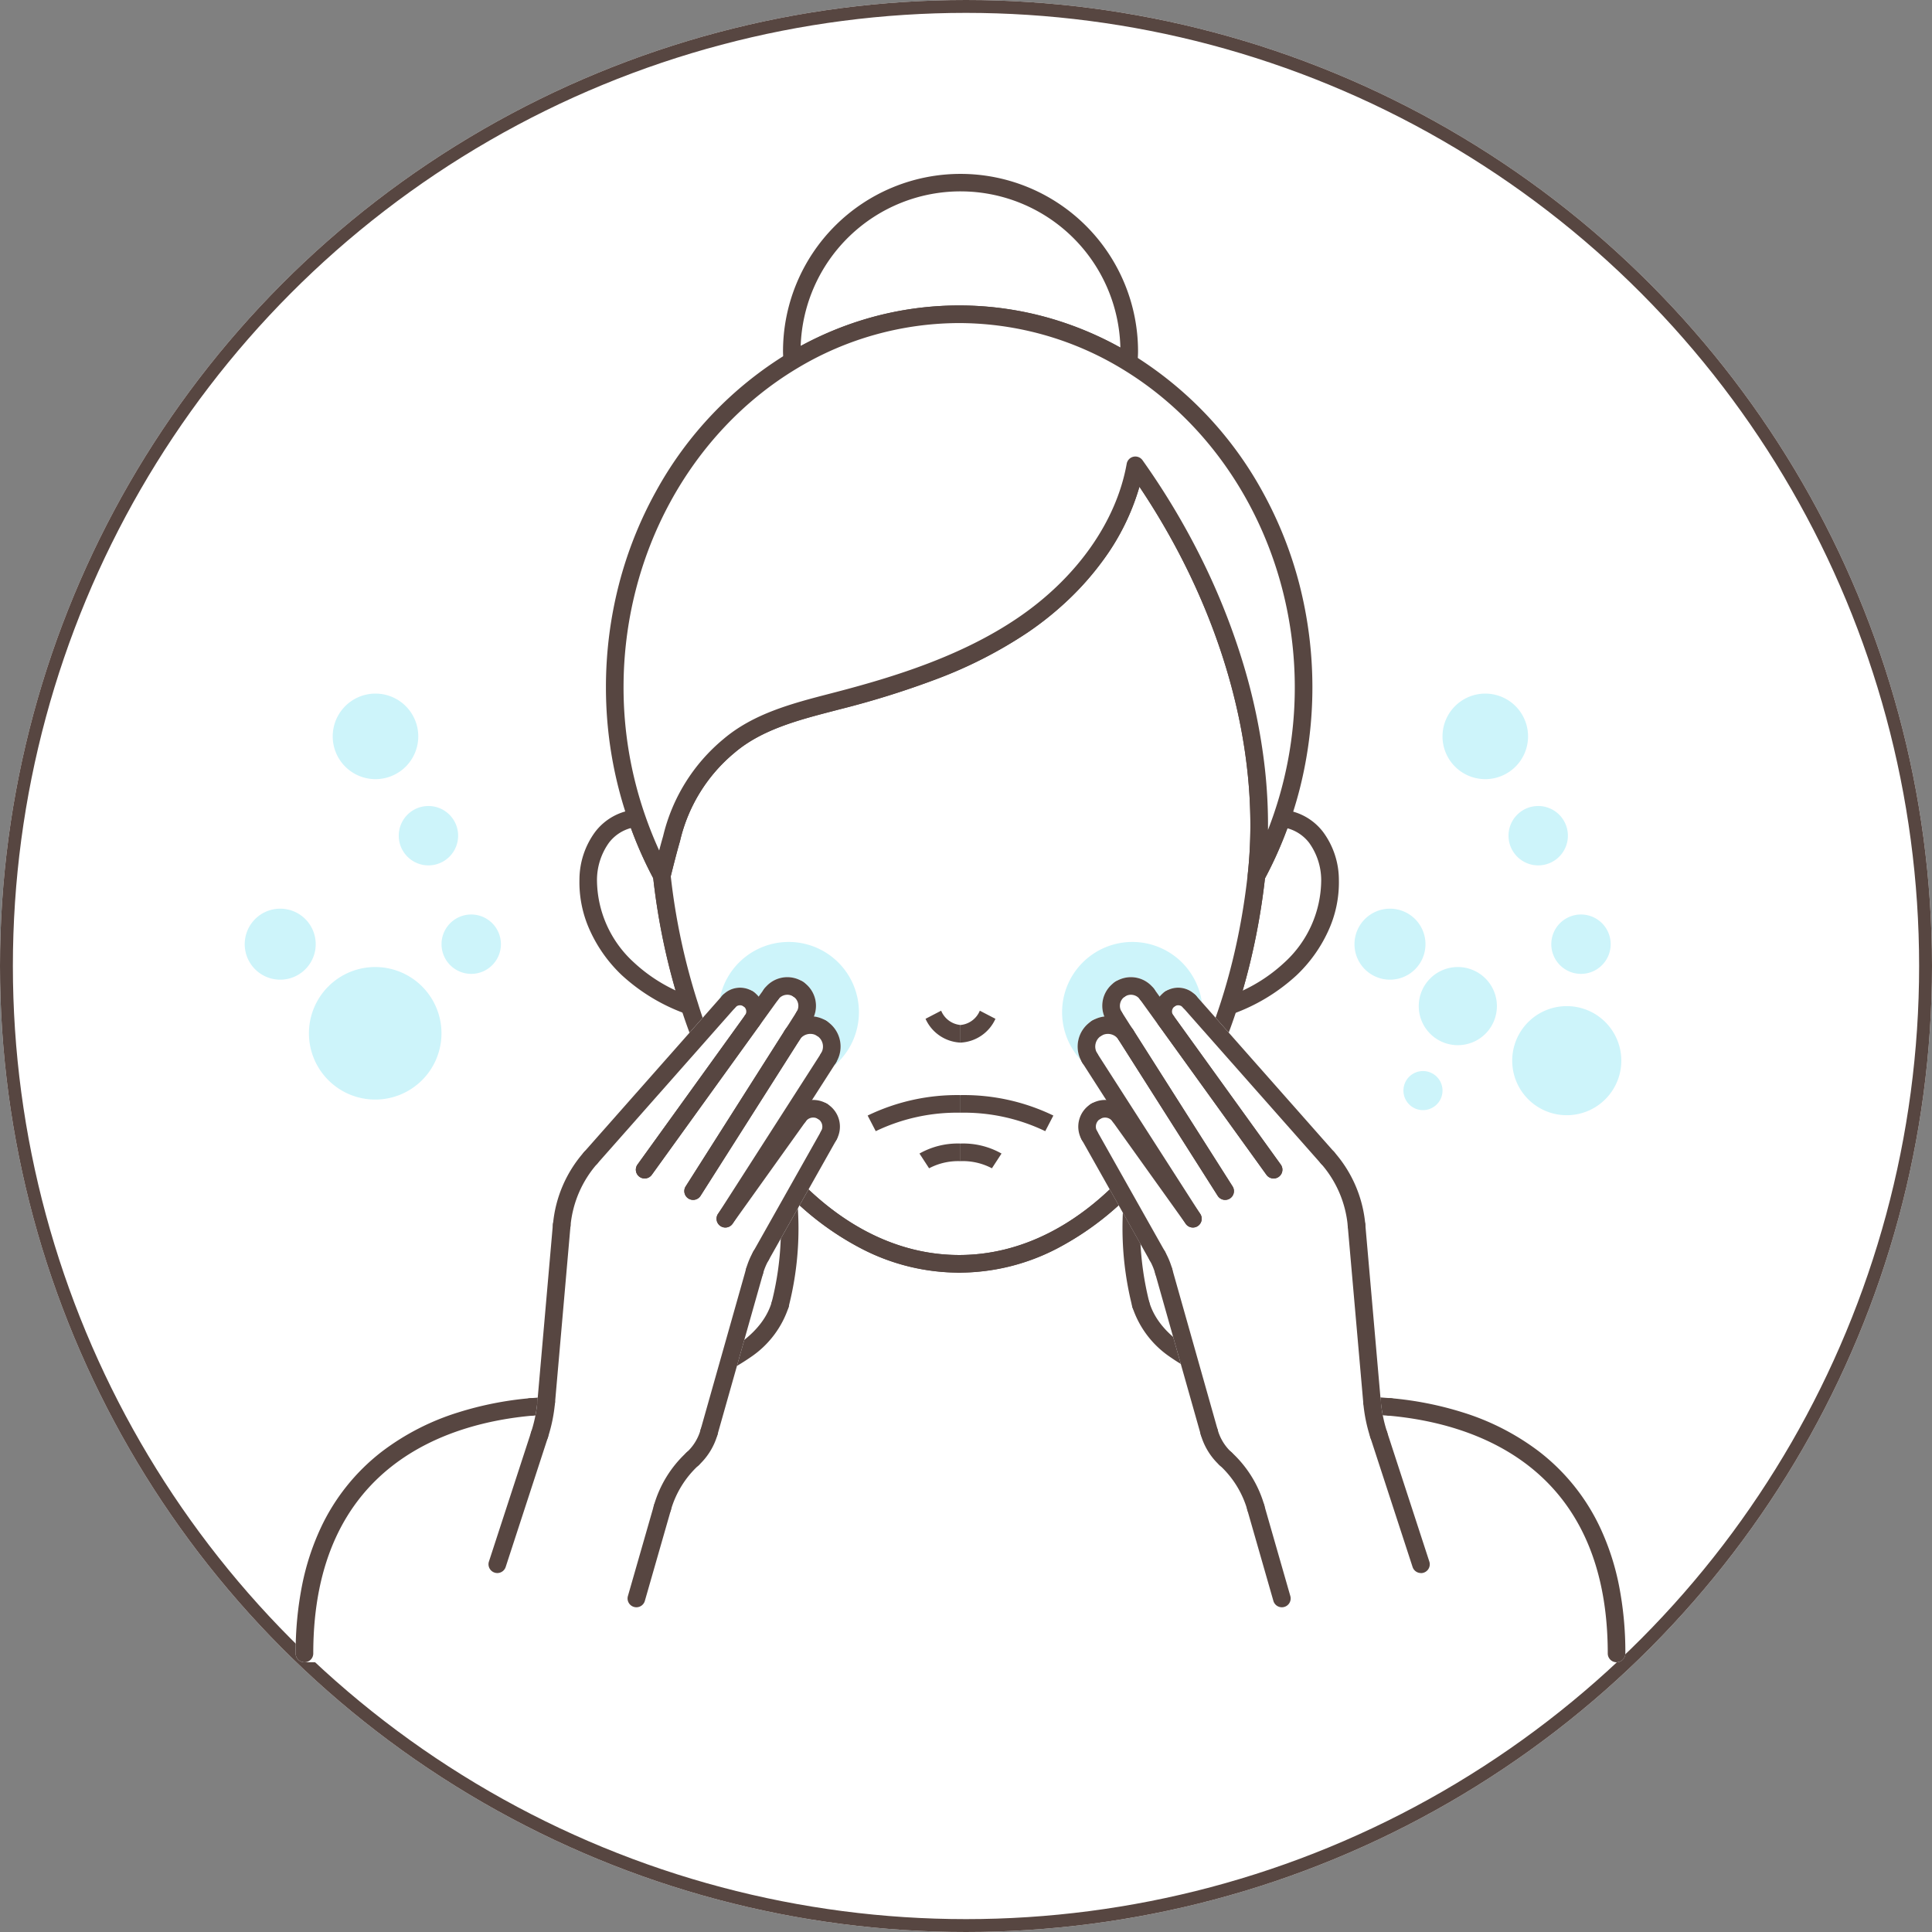 <svg xmlns="http://www.w3.org/2000/svg" width="150" height="150" viewBox="0 0 150 150">
  <rect x="0" y="0" width="150" height="150" fill="#808080" stroke="none"/>
  <g id="esthetic_icon05" transform="translate(-1325 -1683)">
    <g id="楕円形_30" data-name="楕円形 30" transform="translate(1325 1683)" fill="#fff" stroke="#574641" stroke-width="1">
      <circle cx="75" cy="75" r="75" stroke="none"/>
      <circle cx="75" cy="75" r="74.5" fill="none"/>
    </g>
    <g id="グループ_9005" data-name="グループ 9005" transform="translate(-139.808)">
      <path id="パス_1091" data-name="パス 1091" d="M97.86,245.5c-7.591-.684-17.677-2.351-19.35-7.95a24.494,24.494,0,0,1-.386-10.054c-3.856,4.333-8.594,6.891-13.721,6.891-5.015,0-9.658-2.448-13.468-6.61a24.165,24.165,0,0,1-.425,9.773c-1.673,5.6-11.759,7.266-19.35,7.95-6.316.569-17.586,3.741-17.586,19.138H115.446c0-15.4-11.27-18.569-17.586-19.138" transform="translate(1474.871 1546.739)" fill="#fff"/>
      <path id="パス_1092" data-name="パス 1092" d="M76.808,225.492a.683.683,0,0,1,.677.776,23.509,23.509,0,0,0,.364,9.765c.675,2.26,3.035,4.065,7.013,5.364A54.387,54.387,0,0,0,96.6,243.5a26.128,26.128,0,0,1,5.558,1.095,19.188,19.188,0,0,1,5.96,3.054,16.079,16.079,0,0,1,4.766,5.975,19.527,19.527,0,0,1,1.413,4.338,26.758,26.758,0,0,1,.511,5.357.683.683,0,0,1-.683.683H12.258a.683.683,0,0,1-.683-.683,26.758,26.758,0,0,1,.511-5.357,19.527,19.527,0,0,1,1.413-4.338,16.079,16.079,0,0,1,4.766-5.975,19.189,19.189,0,0,1,5.96-3.054,26.128,26.128,0,0,1,5.558-1.095,54.387,54.387,0,0,0,11.743-2.1c3.978-1.3,6.338-3.1,7.013-5.364a23.2,23.2,0,0,0,.4-9.489.683.683,0,0,1,1.182-.55c3.825,4.179,8.307,6.388,12.964,6.388,4.764,0,9.332-2.3,13.21-6.662A.683.683,0,0,1,76.808,225.492Zm36.63,37.142c-.325-14.144-10.72-17.213-16.956-17.774A55.675,55.675,0,0,1,84.437,242.7a17.8,17.8,0,0,1-4.986-2.409,7.5,7.5,0,0,1-2.912-3.863,22.7,22.7,0,0,1-.633-8.323,21.758,21.758,0,0,1-5.171,3.752,16.368,16.368,0,0,1-15.14.079,21.511,21.511,0,0,1-5.094-3.609,22.47,22.47,0,0,1-.652,8.1,7.5,7.5,0,0,1-2.912,3.863A17.8,17.8,0,0,1,41.95,242.7a55.675,55.675,0,0,1-12.045,2.163c-6.236.562-16.631,3.63-16.956,17.774Z" transform="translate(1476.188 1548.056)" fill="#fff"/>
      <path id="パス_1093" data-name="パス 1093" d="M276.517,298.688a.683.683,0,0,1-.683-.683c0-14.73-10.628-17.887-16.964-18.458a.683.683,0,1,1,.123-1.361,26.128,26.128,0,0,1,5.558,1.095,19.188,19.188,0,0,1,5.96,3.054,16.079,16.079,0,0,1,4.766,5.975,19.525,19.525,0,0,1,1.413,4.338A26.757,26.757,0,0,1,277.2,298,.683.683,0,0,1,276.517,298.688Z" transform="translate(1313.8 1513.369)" fill="#574641"/>
      <path id="パス_1094" data-name="パス 1094" d="M12.258,298.688a.683.683,0,0,1-.683-.683,26.758,26.758,0,0,1,.511-5.357,19.526,19.526,0,0,1,1.413-4.338,16.078,16.078,0,0,1,4.766-5.975,19.189,19.189,0,0,1,5.96-3.054,26.126,26.126,0,0,1,5.558-1.095.683.683,0,0,1,.123,1.361c-6.335.571-16.964,3.727-16.964,18.458A.683.683,0,0,1,12.258,298.688Z" transform="translate(1476.188 1513.369)" fill="#574641"/>
      <path id="パス_1095" data-name="パス 1095" d="M63.725,264.232a.683.683,0,0,1-.061-1.364,54.383,54.383,0,0,0,11.743-2.1c3.978-1.3,6.338-3.1,7.013-5.364a.683.683,0,1,1,1.31.391,7.5,7.5,0,0,1-2.912,3.863,17.8,17.8,0,0,1-4.986,2.409,55.677,55.677,0,0,1-12.045,2.163Z" transform="translate(1442.307 1528.687)" fill="#574641"/>
      <path id="パス_1096" data-name="パス 1096" d="M120.355,237.453a.684.684,0,0,1-.655-.879,23.2,23.2,0,0,0,.4-9.489.683.683,0,0,1,1.355-.177,24.526,24.526,0,0,1-.448,10.057A.684.684,0,0,1,120.355,237.453Z" transform="translate(1405.026 1547.515)" fill="#574641"/>
      <path id="パス_1097" data-name="パス 1097" d="M200.918,236.912a.684.684,0,0,1-.655-.488,24.828,24.828,0,0,1-.408-10.342.683.683,0,1,1,1.354.186,23.507,23.507,0,0,0,.364,9.765.684.684,0,0,1-.655.879Z" transform="translate(1352.463 1548.056)" fill="#574641"/>
      <path id="パス_1098" data-name="パス 1098" d="M221.652,264.232l-.062,0a55.677,55.677,0,0,1-12.045-2.163,17.8,17.8,0,0,1-4.986-2.409,7.5,7.5,0,0,1-2.912-3.863.683.683,0,1,1,1.31-.391c.675,2.26,3.035,4.065,7.013,5.364a54.384,54.384,0,0,0,11.743,2.1.683.683,0,0,1-.061,1.364Z" transform="translate(1351.08 1528.686)" fill="#574641"/>
      <path id="パス_1099" data-name="パス 1099" d="M81.811,146.415a3.758,3.758,0,0,0-2.692,1.475,5.629,5.629,0,0,0-1.077,3.264,9.37,9.37,0,0,0,3.074,6.944,13.966,13.966,0,0,0,4.79,2.878,51.063,51.063,0,0,1-2.15-10.107,30.124,30.124,0,0,1-1.946-4.453" transform="translate(1432.435 1600.113)" fill="#fff"/>
      <path id="パス_1100" data-name="パス 1100" d="M80.495,144.415a.683.683,0,0,1,.645.459,29.545,29.545,0,0,0,1.9,4.352.683.683,0,0,1,.078.25,50.394,50.394,0,0,0,2.121,9.972.683.683,0,0,1-.888.851,14.624,14.624,0,0,1-5.023-3.022A11.054,11.054,0,0,1,76.9,153.9a9,9,0,0,1-.854-4.083,6.262,6.262,0,0,1,1.22-3.659,4.439,4.439,0,0,1,3.2-1.738Zm1.281,5.344a30.664,30.664,0,0,1-1.737-3.9,3.168,3.168,0,0,0-1.7,1.137,4.987,4.987,0,0,0-.933,2.868,8.711,8.711,0,0,0,2.861,6.424,12.44,12.44,0,0,0,3.237,2.176A52.277,52.277,0,0,1,81.776,149.759Z" transform="translate(1433.751 1601.43)" fill="#574641"/>
      <path id="パス_1101" data-name="パス 1101" d="M227.682,146.466a3.757,3.757,0,0,1,2.693,1.475,5.63,5.63,0,0,1,1.077,3.264,9.37,9.37,0,0,1-3.074,6.944,13.96,13.96,0,0,1-4.79,2.878,51.062,51.062,0,0,0,2.15-10.107,30.119,30.119,0,0,0,1.946-4.453" transform="translate(1336.617 1600.08)" fill="#fff"/>
      <path id="パス_1102" data-name="パス 1102" d="M226.366,144.466h.037a4.438,4.438,0,0,1,3.2,1.738,6.263,6.263,0,0,1,1.22,3.659,9,9,0,0,1-.854,4.083,11.054,11.054,0,0,1-2.433,3.381,14.617,14.617,0,0,1-5.023,3.022.683.683,0,0,1-.888-.852,50.394,50.394,0,0,0,2.121-9.972.683.683,0,0,1,.078-.25,29.539,29.539,0,0,0,1.9-4.352A.683.683,0,0,1,226.366,144.466Zm-3.012,14.047a12.438,12.438,0,0,0,3.237-2.176,8.711,8.711,0,0,0,2.861-6.424,4.988,4.988,0,0,0-.933-2.868,3.167,3.167,0,0,0-1.7-1.136,30.648,30.648,0,0,1-1.737,3.9A52.278,52.278,0,0,1,223.353,158.513Z" transform="translate(1337.934 1601.396)" fill="#574641"/>
      <path id="パス_1103" data-name="パス 1103" d="M131.54,66.225c-.912,5.115-4.441,9.487-8.739,12.407s-9.33,4.555-14.357,5.866c-2.976.776-6.1,1.512-8.445,3.5a13.3,13.3,0,0,0-4.469,7.21c-.256.88-.494,1.825-.753,2.867a51.058,51.058,0,0,0,2.15,10.107,36.6,36.6,0,0,0,7.465,13.424c3.809,4.162,8.454,6.61,13.468,6.61,5.126,0,9.865-2.558,13.721-6.891,4.851-5.451,8.3-13.714,9.362-23.25,1.2-10.9-2.777-22.535-9.4-31.853" transform="translate(1421.415 1652.903)" fill="#fff"/>
      <path id="パス_1104" data-name="パス 1104" d="M130.224,64.225a.683.683,0,0,1,.557.287,56.676,56.676,0,0,1,4.488,7.465,52.817,52.817,0,0,1,3.246,8.062,45.75,45.75,0,0,1,1.762,8.38,38.327,38.327,0,0,1,.029,8.417,53.271,53.271,0,0,1-1.243,6.979,47.274,47.274,0,0,1-2.062,6.36,39.836,39.836,0,0,1-2.791,5.6,31.908,31.908,0,0,1-3.435,4.692,22.8,22.8,0,0,1-6.583,5.224,16.367,16.367,0,0,1-15.14.08,22.507,22.507,0,0,1-6.481-5.016,32.362,32.362,0,0,1-4.352-6.115,42.584,42.584,0,0,1-3.259-7.559,51.756,51.756,0,0,1-2.179-10.243.684.684,0,0,1,.016-.24c.262-1.055.5-2,.76-2.893a13.983,13.983,0,0,1,4.683-7.54c2.343-1.99,5.349-2.77,8.256-3.525l.459-.119c4.537-1.183,9.766-2.794,14.146-5.77,4.568-3.1,7.648-7.463,8.45-11.961a.684.684,0,0,1,.673-.563Zm-13.68,61.994c4.764,0,9.332-2.3,13.21-6.662,4.9-5.51,8.169-13.633,9.194-22.871,1.066-9.655-1.99-20.551-8.406-30.115a18.123,18.123,0,0,1-2.866,5.767,22.429,22.429,0,0,1-2.67,3.022,24.927,24.927,0,0,1-3.136,2.521,34.573,34.573,0,0,1-7.042,3.608,68.86,68.86,0,0,1-7.526,2.353l-.46.12c-2.758.716-5.61,1.456-7.715,3.244a12.6,12.6,0,0,0-4.256,6.88c-.243.835-.469,1.729-.716,2.722a50.344,50.344,0,0,0,2.107,9.851,36.018,36.018,0,0,0,7.319,13.173C107.4,124.01,111.887,126.219,116.543,126.219Z" transform="translate(1422.731 1654.22)" fill="#574641"/>
      <path id="パス_1105" data-name="パス 1105" d="M135.067,234.291a16.636,16.636,0,0,1-7.492-1.816,22.508,22.508,0,0,1-6.481-5.016.683.683,0,1,1,1.008-.923c3.825,4.179,8.307,6.388,12.964,6.388a.683.683,0,0,1,0,1.367Z" transform="translate(1404.207 1547.515)" fill="#574641"/>
      <path id="パス_1106" data-name="パス 1106" d="M161.015,233.75a.683.683,0,1,1,0-1.367c4.764,0,9.332-2.3,13.21-6.662a.683.683,0,1,1,1.021.909,22.8,22.8,0,0,1-6.583,5.224A16.665,16.665,0,0,1,161.015,233.75Z" transform="translate(1378.259 1548.056)" fill="#574641"/>
      <path id="パス_1107" data-name="パス 1107" d="M107.64,179.98a5.454,5.454,0,1,1,5.454,5.454,5.454,5.454,0,0,1-5.454-5.454" transform="translate(1412.947 1581.607)" fill="#cdf4fa"/>
      <path id="パス_1108" data-name="パス 1108" d="M185.728,179.98a5.454,5.454,0,1,1,5.454,5.454,5.454,5.454,0,0,1-5.454-5.454" transform="translate(1361.541 1581.607)" fill="#cdf4fa"/>
      <path id="パス_1109" data-name="パス 1109" d="M0,169.722a2.756,2.756,0,1,1,2.756,2.756A2.756,2.756,0,0,1,0,169.722" transform="translate(1483.808 1586.584)" fill="#cdf4fa"/>
      <path id="パス_1110" data-name="パス 1110" d="M14.6,185.369a5.145,5.145,0,1,1,5.145,5.145,5.145,5.145,0,0,1-5.145-5.145" transform="translate(1474.194 1577.856)" fill="#cdf4fa"/>
      <path id="パス_1111" data-name="パス 1111" d="M20,121.413a3.321,3.321,0,1,1,3.321,3.321A3.321,3.321,0,0,1,20,121.413" transform="translate(1470.64 1618.759)" fill="#cdf4fa"/>
      <path id="パス_1112" data-name="パス 1112" d="M35,145.939a2.305,2.305,0,1,1,2.305,2.305A2.305,2.305,0,0,1,35,145.939" transform="translate(1460.767 1601.944)" fill="#cdf4fa"/>
      <path id="パス_1113" data-name="パス 1113" d="M44.721,170.589a2.305,2.305,0,1,1,2.305,2.305,2.305,2.305,0,0,1-2.305-2.305" transform="translate(1454.367 1585.717)" fill="#cdf4fa"/>
      <path id="パス_1114" data-name="パス 1114" d="M252.166,169.722a2.756,2.756,0,1,1,2.756,2.756,2.756,2.756,0,0,1-2.756-2.756" transform="translate(1317.804 1586.584)" fill="#cdf4fa"/>
      <path id="パス_1115" data-name="パス 1115" d="M266.769,183.259a3.034,3.034,0,1,1,3.034,3.034,3.034,3.034,0,0,1-3.034-3.034" transform="translate(1308.19 1577.855)" fill="#cdf4fa"/>
      <path id="パス_1116" data-name="パス 1116" d="M288.007,193.339a4.235,4.235,0,1,1,4.235,4.235,4.235,4.235,0,0,1-4.235-4.235" transform="translate(1294.209 1572.011)" fill="#cdf4fa"/>
      <path id="パス_1117" data-name="パス 1117" d="M263.289,205.375a1.517,1.517,0,1,1,1.517,1.517,1.517,1.517,0,0,1-1.517-1.517" transform="translate(1310.481 1562.298)" fill="#cdf4fa"/>
      <path id="パス_1118" data-name="パス 1118" d="M272.168,121.413a3.321,3.321,0,1,1,3.321,3.321,3.321,3.321,0,0,1-3.321-3.321" transform="translate(1304.636 1618.759)" fill="#cdf4fa"/>
      <path id="パス_1119" data-name="パス 1119" d="M287.166,145.939a2.305,2.305,0,1,1,2.305,2.305,2.305,2.305,0,0,1-2.305-2.305" transform="translate(1294.763 1601.944)" fill="#cdf4fa"/>
      <path id="パス_1120" data-name="パス 1120" d="M296.886,170.589a2.305,2.305,0,1,1,2.305,2.305,2.305,2.305,0,0,1-2.305-2.305" transform="translate(1288.364 1585.717)" fill="#cdf4fa"/>
      <path id="パス_1121" data-name="パス 1121" d="M150.464,15.971c.019-.289.044-.577.044-.872a13.1,13.1,0,1,0-26.2,0c0,.251.024.5.037.743a24.952,24.952,0,0,1,26.116.129" transform="translate(1401.972 1695.184)" fill="#fff"/>
      <path id="パス_1122" data-name="パス 1122" d="M149.147,15.337a.683.683,0,0,1-.357-.1,24.269,24.269,0,0,0-25.406-.126.683.683,0,0,1-1.034-.548c0-.069-.008-.138-.013-.211-.012-.182-.025-.37-.025-.569a13.782,13.782,0,1,1,27.564,0c0,.265-.018.517-.035.762q-.005.078-.011.155a.683.683,0,0,1-.682.638Zm-13.162-5.121a25.493,25.493,0,0,1,7.109,1.01,26.131,26.131,0,0,1,5.41,2.261,12.415,12.415,0,0,0-24.82-.122A26.081,26.081,0,0,1,129,11.19,25.521,25.521,0,0,1,135.986,10.216Z" transform="translate(1403.289 1696.5)" fill="#574641"/>
      <path id="パス_1123" data-name="パス 1123" d="M57.4,229.424l3.277-10.05a11.452,11.452,0,0,0,.521-2.554L62.4,203.1a9.108,9.108,0,0,1,2.249-5.237l10.722-12.13a1.167,1.167,0,0,1,1.822,1.455l-8.354,11.6,9.826-13.623a1.542,1.542,0,0,1,2.552,1.729L72.6,200.453l7.691-12.115a1.667,1.667,0,1,1,2.81,1.794l-8,12.466,5.688-7.956a1.391,1.391,0,0,1,2.343,1.492l-5.266,9.345a5.5,5.5,0,0,0-.5,1.207l-3.529,12.483a4.461,4.461,0,0,1-1.276,2.073,8.235,8.235,0,0,0-2.346,3.8l-2.02,7.045Z" transform="translate(1446.024 1575.023)" fill="#fff"/>
      <path id="パス_1124" data-name="パス 1124" d="M66.878,231.449a.684.684,0,0,1-.164-.02l-10.8-2.658a.683.683,0,0,1-.486-.875l3.277-10.05a10.786,10.786,0,0,0,.49-2.4l1.2-13.716a9.792,9.792,0,0,1,2.418-5.63l10.722-12.13a1.854,1.854,0,0,1,2.831.067l.421-.583a2.225,2.225,0,0,1,3.87,2.13,2.351,2.351,0,0,1,1.7,3.6l-1.847,2.878.093,0a2.074,2.074,0,0,1,1.806,3.093L77.145,204.5a4.825,4.825,0,0,0-.44,1.057l-3.529,12.483a5.141,5.141,0,0,1-1.471,2.391,7.549,7.549,0,0,0-2.151,3.48l-2.02,7.045A.684.684,0,0,1,66.878,231.449Zm-9.921-3.83,9.445,2.325,1.838-6.412a8.915,8.915,0,0,1,2.54-4.11,3.775,3.775,0,0,0,1.08-1.755l3.529-12.483a6.193,6.193,0,0,1,.565-1.357l5.266-9.345a.708.708,0,0,0-1.192-.759l-5.688,7.956a.683.683,0,0,1-1.131-.766l8-12.466a.984.984,0,0,0-.826-1.515.99.99,0,0,0-.768.368l-7.755,12.2a.683.683,0,0,1-1.154-.733l0,0,7.69-12.112c.03-.047.062-.094.1-.139l.828-1.3a.863.863,0,0,0-.252-1.177.858.858,0,0,0-1.169.215l-9.826,13.623a.683.683,0,0,1-1.109-.8l8.354-11.6a.484.484,0,0,0-.392-.767.484.484,0,0,0-.363.163L63.841,197a8.482,8.482,0,0,0-2.08,4.844l-1.2,13.716a12.154,12.154,0,0,1-.552,2.706Z" transform="translate(1447.34 1576.34)" fill="#fff"/>
      <path id="線_720" data-name="線 720" d="M-1.317,6.411a.684.684,0,0,1-.189-.027.683.683,0,0,1-.469-.845L.046-1.505a.683.683,0,0,1,.845-.469.683.683,0,0,1,.469.845L-.66,5.916A.684.684,0,0,1-1.317,6.411Z" transform="translate(1515.534 1801.377)" fill="#574641"/>
      <path id="パス_1125" data-name="パス 1125" d="M93.593,295.14a.684.684,0,0,1-.657-.872,8.915,8.915,0,0,1,2.54-4.11.683.683,0,0,1,.924,1.007,7.549,7.549,0,0,0-2.151,3.481A.684.684,0,0,1,93.593,295.14Z" transform="translate(1422.644 1505.604)" fill="#574641"/>
      <path id="線_721" data-name="線 721" transform="translate(1518.583 1796.265)" fill="#574641"/>
      <path id="パス_1126" data-name="パス 1126" d="M100.459,287.35a.683.683,0,0,1-.463-1.187,3.777,3.777,0,0,0,1.081-1.756.683.683,0,1,1,1.315.371,5.143,5.143,0,0,1-1.471,2.391A.681.681,0,0,1,100.459,287.35Z" transform="translate(1418.125 1509.599)" fill="#574641"/>
      <path id="線_722" data-name="線 722" d="M-1.317,11.849a.684.684,0,0,1-.186-.026.683.683,0,0,1-.472-.844L1.554-1.5A.683.683,0,0,1,2.4-1.975a.683.683,0,0,1,.472.843L-.659,11.351A.684.684,0,0,1-1.317,11.849Z" transform="translate(1521.176 1783.026)" fill="#574641"/>
      <path id="パス_1127" data-name="パス 1127" d="M114.519,246.42a.684.684,0,0,1-.658-.869,6.206,6.206,0,0,1,.564-1.357.683.683,0,0,1,1.191.671,4.837,4.837,0,0,0-.44,1.058A.684.684,0,0,1,114.519,246.42Z" transform="translate(1408.868 1535.974)" fill="#574641"/>
      <path id="線_723" data-name="線 723" d="M-1.317,8.712a.68.68,0,0,1-.335-.088.683.683,0,0,1-.26-.931L3.354-1.652a.683.683,0,0,1,.931-.26.683.683,0,0,1,.26.931L-.722,8.364A.683.683,0,0,1-1.317,8.712Z" transform="translate(1525.207 1772.474)" fill="#574641"/>
      <path id="パス_1128" data-name="パス 1128" d="M130.451,214.251a.684.684,0,0,1-.595-1.019.7.7,0,0,0-.251-.953.683.683,0,1,1,.706-1.17,2.074,2.074,0,0,1,.736,2.795A.683.683,0,0,1,130.451,214.251Z" transform="translate(1398.705 1557.589)" fill="#574641"/>
      <path id="線_724" data-name="線 724" transform="translate(1528.663 1769.283)" fill="#574641"/>
      <path id="パス_1129" data-name="パス 1129" d="M124.544,212.374a.683.683,0,0,1-.555-1.081,2.074,2.074,0,0,1,2.759-.57.683.683,0,1,1-.706,1.17.711.711,0,0,0-.941.194A.683.683,0,0,1,124.544,212.374Z" transform="translate(1402.269 1557.975)" fill="#574641"/>
      <path id="線_725" data-name="線 725" d="M-1.317,7.322a.68.68,0,0,1-.4-.128.683.683,0,0,1-.158-.953L3.815-1.714a.683.683,0,0,1,.953-.158.683.683,0,0,1,.158.953L-.761,7.036A.683.683,0,0,1-1.317,7.322Z" transform="translate(1522.441 1770.982)" fill="#574641"/>
      <path id="線_726" data-name="線 726" d="M-1.317,11.833a.68.68,0,0,1-.368-.108.683.683,0,0,1-.206-.944l8-12.466a.683.683,0,0,1,.944-.206.683.683,0,0,1,.206.944l-8,12.466A.683.683,0,0,1-1.317,11.833Z" transform="translate(1522.442 1766.472)" fill="#574641"/>
      <path id="パス_1130" data-name="パス 1130" d="M130.286,195.824a.683.683,0,0,1-.575-1.052.984.984,0,0,0-.313-1.369.683.683,0,0,1,.716-1.164,2.35,2.35,0,0,1,.747,3.272A.683.683,0,0,1,130.286,195.824Z" transform="translate(1398.837 1570.014)" fill="#574641"/>
      <path id="線_727" data-name="線 727" transform="translate(1528.594 1762.834)" fill="#574641"/>
      <path id="パス_1131" data-name="パス 1131" d="M123.083,193.554a.683.683,0,0,1-.576-1.05,2.35,2.35,0,0,1,3.215-.743.683.683,0,1,1-.716,1.164.987.987,0,0,0-1.345.311A.683.683,0,0,1,123.083,193.554Z" transform="translate(1403.23 1570.49)" fill="#574641"/>
      <path id="線_728" data-name="線 728" d="M-1.317,11.482a.68.68,0,0,1-.366-.107.683.683,0,0,1-.211-.943L5.8-1.683a.683.683,0,0,1,.943-.211.683.683,0,0,1,.211.943L-.74,11.165A.683.683,0,0,1-1.317,11.482Z" transform="translate(1519.938 1764.678)" fill="#574641"/>
      <path id="線_729" data-name="線 729" d="M-1.317,12.924a.68.68,0,0,1-.366-.107.683.683,0,0,1-.21-.943L6.721-1.683a.683.683,0,0,1,.943-.21.683.683,0,0,1,.21.943L-.74,12.607A.683.683,0,0,1-1.317,12.924Z" transform="translate(1519.939 1763.236)" fill="#574641"/>
      <path id="パス_1132" data-name="パス 1132" d="M124.914,186.753a.683.683,0,0,1-.576-1.05.862.862,0,0,0-.252-1.177.683.683,0,0,1,.753-1.141,2.225,2.225,0,0,1,.652,3.051A.683.683,0,0,1,124.914,186.753Z" transform="translate(1402.322 1575.849)" fill="#574641"/>
      <path id="線_730" data-name="線 730" transform="translate(1526.785 1759.806)" fill="#574641"/>
      <path id="パス_1133" data-name="パス 1133" d="M118.317,184.533a.683.683,0,0,1-.554-1.083,2.225,2.225,0,0,1,3.03-.556.683.683,0,1,1-.753,1.141.856.856,0,0,0-1.169.214A.682.682,0,0,1,118.317,184.533Z" transform="translate(1406.368 1576.341)" fill="#574641"/>
      <path id="線_731" data-name="線 731" d="M-1.317,12.99a.68.68,0,0,1-.4-.129.683.683,0,0,1-.155-.954L7.955-1.716a.683.683,0,0,1,.954-.155.683.683,0,0,1,.155.954L-.762,12.706A.683.683,0,0,1-1.317,12.99Z" transform="translate(1516.176 1761.507)" fill="#574641"/>
      <path id="線_732" data-name="線 732" d="M-1.317,10.965a.68.68,0,0,1-.4-.129.683.683,0,0,1-.155-.954l8.354-11.6a.683.683,0,0,1,.954-.155.683.683,0,0,1,.155.954l-8.354,11.6A.683.683,0,0,1-1.317,10.965Z" transform="translate(1516.176 1763.532)" fill="#574641"/>
      <path id="パス_1134" data-name="パス 1134" d="M113.418,188.5a.683.683,0,0,1-.554-1.083.484.484,0,0,0-.127-.687.683.683,0,1,1,.75-1.142,1.85,1.85,0,0,1,.486,2.629A.682.682,0,0,1,113.418,188.5Z" transform="translate(1409.794 1574.4)" fill="#574641"/>
      <path id="線_733" data-name="線 733" transform="translate(1522.907 1760.558)" fill="#574641"/>
      <path id="パス_1135" data-name="パス 1135" d="M108.677,186.674a.683.683,0,0,1-.512-1.136,1.851,1.851,0,0,1,2.4-.321.683.683,0,0,1-.751,1.142.486.486,0,0,0-.628.084A.682.682,0,0,1,108.677,186.674Z" transform="translate(1412.714 1574.77)" fill="#574641"/>
      <path id="線_734" data-name="線 734" d="M-1.317,11.5a.681.681,0,0,1-.452-.171.683.683,0,0,1-.059-.965L8.893-1.769a.683.683,0,0,1,.965-.059.683.683,0,0,1,.059.965L-.8,11.266A.682.682,0,0,1-1.317,11.5Z" transform="translate(1511.986 1762.077)" fill="#574641"/>
      <path id="パス_1136" data-name="パス 1136" d="M70.716,228.171l-.06,0a.683.683,0,0,1-.621-.74,9.791,9.791,0,0,1,2.418-5.63.683.683,0,1,1,1.024.905,8.482,8.482,0,0,0-2.08,4.844A.683.683,0,0,1,70.716,228.171Z" transform="translate(1437.705 1550.639)" fill="#574641"/>
      <path id="線_735" data-name="線 735" d="M-1.316,13.082l-.06,0A.683.683,0,0,1-2,12.339l1.2-13.716A.683.683,0,0,1-.054-2a.683.683,0,0,1,.621.74l-1.2,13.716A.683.683,0,0,1-1.316,13.082Z" transform="translate(1508.534 1779.444)" fill="#574641"/>
      <path id="パス_1137" data-name="パス 1137" d="M65.669,280.956a.684.684,0,0,1-.65-.9,10.8,10.8,0,0,0,.49-2.4.683.683,0,0,1,1.362.12,12.169,12.169,0,0,1-.552,2.706A.684.684,0,0,1,65.669,280.956Z" transform="translate(1441.027 1514.125)" fill="#574641"/>
      <path id="線_736" data-name="線 736" d="M-1.317,9.417a.683.683,0,0,1-.212-.034.683.683,0,0,1-.438-.862L1.31-1.529a.683.683,0,0,1,.862-.438.683.683,0,0,1,.438.862L-.667,8.945A.684.684,0,0,1-1.317,9.417Z" transform="translate(1504.736 1795.714)" fill="#574641"/>
      <path id="パス_1138" data-name="パス 1138" d="M217.235,229.424l-3.277-10.05a11.452,11.452,0,0,1-.521-2.554l-1.2-13.716a9.108,9.108,0,0,0-2.249-5.237l-10.722-12.13a1.167,1.167,0,0,0-1.822,1.455l8.354,11.6-9.826-13.623a1.542,1.542,0,0,0-2.552,1.729l8.615,13.557-7.691-12.115a1.667,1.667,0,1,0-2.81,1.794l8,12.466-5.688-7.956a1.391,1.391,0,0,0-2.343,1.492l5.266,9.345a5.5,5.5,0,0,1,.5,1.207l3.529,12.483a4.461,4.461,0,0,0,1.276,2.073,8.235,8.235,0,0,1,2.346,3.8l2.02,7.045Z" transform="translate(1357.895 1575.023)" fill="#fff"/>
      <path id="パス_1139" data-name="パス 1139" d="M205.118,231.449a.684.684,0,0,1-.656-.5l-2.02-7.045a7.549,7.549,0,0,0-2.151-3.48,5.14,5.14,0,0,1-1.471-2.391l-3.529-12.483a4.824,4.824,0,0,0-.44-1.057l-5.267-9.346a2.075,2.075,0,0,1,1.806-3.093l.093,0-1.847-2.878a2.351,2.351,0,0,1,1.7-3.6,2.225,2.225,0,0,1,3.87-2.13l.421.583a1.852,1.852,0,0,1,2.831-.067l10.722,12.13a9.792,9.792,0,0,1,2.418,5.63l1.2,13.716a10.787,10.787,0,0,0,.49,2.4l3.277,10.05a.683.683,0,0,1-.486.875l-10.8,2.658A.685.685,0,0,1,205.118,231.449Zm-13.727-38.023a.708.708,0,0,0-.616,1.055l5.266,9.346a6.192,6.192,0,0,1,.565,1.356l3.529,12.483a3.775,3.775,0,0,0,1.08,1.756,8.915,8.915,0,0,1,2.54,4.11l1.838,6.412,9.445-2.325-3.049-9.351a12.154,12.154,0,0,1-.552-2.707l-1.2-13.715a8.482,8.482,0,0,0-2.08-4.844l-10.722-12.13a.484.484,0,0,0-.838.233.479.479,0,0,0,.083.37l8.354,11.6a.683.683,0,0,1-1.109.8h0L194.1,184.25a.858.858,0,0,0-1.421.962l.828,1.3c.033.045.065.092.1.139l7.691,12.115a.683.683,0,0,1-1.154.733l-7.755-12.2a.983.983,0,0,0-1.282-.222.984.984,0,0,0-.313,1.369l8,12.466a.683.683,0,0,1-1.131.766l-5.688-7.956A.71.71,0,0,0,191.391,193.426Z" transform="translate(1359.213 1576.34)" fill="#fff"/>
      <path id="線_737" data-name="線 737" d="M.7,6.411a.684.684,0,0,1-.657-.5l-2.02-7.045a.683.683,0,0,1,.469-.845.683.683,0,0,1,.845.469L1.36,5.54A.684.684,0,0,1,.7,6.411Z" transform="translate(1563.629 1801.377)" fill="#574641"/>
      <path id="パス_1140" data-name="パス 1140" d="M223.918,295.14a.684.684,0,0,1-.657-.5,7.549,7.549,0,0,0-2.151-3.48.683.683,0,1,1,.924-1.007,8.915,8.915,0,0,1,2.54,4.11.684.684,0,0,1-.657.872Z" transform="translate(1338.394 1505.604)" fill="#574641"/>
      <path id="線_738" data-name="線 738" transform="translate(1559.966 1796.265)" fill="#574641"/>
      <path id="パス_1141" data-name="パス 1141" d="M219.114,287.35a.681.681,0,0,1-.462-.18,5.143,5.143,0,0,1-1.471-2.391.683.683,0,0,1,1.315-.371,3.777,3.777,0,0,0,1.081,1.756.683.683,0,0,1-.462,1.187Z" transform="translate(1340.852 1509.599)" fill="#574641"/>
      <path id="線_739" data-name="線 739" d="M2.211,11.849a.684.684,0,0,1-.657-.5L-1.975-1.131A.683.683,0,0,1-1.5-1.975.683.683,0,0,1-.659-1.5L2.869,10.98a.684.684,0,0,1-.658.869Z" transform="translate(1556.479 1783.026)" fill="#574641"/>
      <path id="パス_1142" data-name="パス 1142" d="M206.544,246.42a.684.684,0,0,1-.657-.5,4.837,4.837,0,0,0-.44-1.058.683.683,0,0,1,1.191-.671,6.206,6.206,0,0,1,.564,1.357.684.684,0,0,1-.658.869Z" transform="translate(1348.617 1535.974)" fill="#574641"/>
      <path id="線_740" data-name="線 740" d="M3.95,8.712a.683.683,0,0,1-.6-.348L-1.912-.981a.683.683,0,0,1,.26-.931.683.683,0,0,1,.931.26L4.545,7.693A.684.684,0,0,1,3.95,8.712Z" transform="translate(1550.71 1772.474)" fill="#574641"/>
      <path id="パス_1143" data-name="パス 1143" d="M190.282,214.251a.683.683,0,0,1-.6-.348,2.074,2.074,0,0,1,.736-2.795.683.683,0,0,1,.706,1.17.7.7,0,0,0-.251.953.684.684,0,0,1-.595,1.019Z" transform="translate(1359.111 1557.589)" fill="#574641"/>
      <path id="線_741" data-name="線 741" transform="translate(1549.886 1769.283)" fill="#574641"/>
      <path id="パス_1144" data-name="パス 1144" d="M193.923,212.374a.682.682,0,0,1-.557-.286.711.711,0,0,0-.941-.194.683.683,0,1,1-.706-1.17,2.074,2.074,0,0,1,2.759.57.683.683,0,0,1-.555,1.081Z" transform="translate(1357.814 1557.975)" fill="#574641"/>
      <path id="線_742" data-name="線 742" d="M4.372,7.322a.682.682,0,0,1-.556-.286L-1.873-.919a.683.683,0,0,1,.158-.953.683.683,0,0,1,.953.158L4.927,6.241a.683.683,0,0,1-.555,1.081Z" transform="translate(1553.053 1770.982)" fill="#574641"/>
      <path id="線_743" data-name="線 743" d="M6.683,11.833a.683.683,0,0,1-.576-.314l-8-12.466a.683.683,0,0,1,.206-.944.683.683,0,0,1,.944.206l8,12.466a.683.683,0,0,1-.575,1.053Z" transform="translate(1550.742 1766.472)" fill="#574641"/>
      <path id="パス_1145" data-name="パス 1145" d="M190.212,195.824a.683.683,0,0,1-.576-.314,2.35,2.35,0,0,1,.747-3.272.683.683,0,1,1,.716,1.164.984.984,0,0,0-.313,1.369.683.683,0,0,1-.575,1.052Z" transform="translate(1359.213 1570.014)" fill="#574641"/>
      <path id="線_744" data-name="線 744" transform="translate(1549.955 1762.834)" fill="#574641"/>
      <path id="パス_1146" data-name="パス 1146" d="M194.554,193.554a.683.683,0,0,1-.578-.317.987.987,0,0,0-1.345-.311.683.683,0,1,1-.716-1.164,2.35,2.35,0,0,1,3.215.743.684.684,0,0,1-.576,1.05Z" transform="translate(1357.682 1570.49)" fill="#574641"/>
      <path id="線_745" data-name="線 745" d="M6.375,11.482a.683.683,0,0,1-.578-.317L-1.894-.951a.683.683,0,0,1,.211-.943.683.683,0,0,1,.943.211L6.952,10.433a.684.684,0,0,1-.576,1.05Z" transform="translate(1553.552 1764.678)" fill="#574641"/>
      <path id="線_746" data-name="線 746" d="M7.3,12.924a.683.683,0,0,1-.577-.317L-1.894-.95a.683.683,0,0,1,.21-.943.683.683,0,0,1,.943.21L7.875,11.874a.683.683,0,0,1-.576,1.05Z" transform="translate(1552.629 1763.236)" fill="#574641"/>
      <path id="パス_1147" data-name="パス 1147" d="M195.782,186.753a.683.683,0,0,1-.577-.317,2.225,2.225,0,0,1,.652-3.051.683.683,0,0,1,.753,1.141.862.862,0,0,0-.252,1.177.684.684,0,0,1-.576,1.05Z" transform="translate(1355.531 1575.849)" fill="#574641"/>
      <path id="線_747" data-name="線 747" transform="translate(1551.765 1759.806)" fill="#574641"/>
      <path id="パス_1148" data-name="パス 1148" d="M199.668,184.533a.682.682,0,0,1-.555-.284.856.856,0,0,0-1.169-.214.683.683,0,1,1-.753-1.141,2.225,2.225,0,0,1,3.03.556.683.683,0,0,1-.554,1.083Z" transform="translate(1354.196 1576.341)" fill="#574641"/>
      <path id="線_748" data-name="線 748" d="M8.509,12.99a.682.682,0,0,1-.555-.284L-1.871-.917a.683.683,0,0,1,.155-.954.683.683,0,0,1,.954.155L9.063,11.907a.683.683,0,0,1-.554,1.083Z" transform="translate(1555.181 1761.507)" fill="#574641"/>
      <path id="線_749" data-name="線 749" d="M7.037,10.965a.682.682,0,0,1-.555-.284L-1.871-.917a.683.683,0,0,1,.155-.954.683.683,0,0,1,.954.155l8.354,11.6a.683.683,0,0,1-.554,1.083Z" transform="translate(1556.653 1763.532)" fill="#574641"/>
      <path id="パス_1149" data-name="パス 1149" d="M207.6,188.5a.682.682,0,0,1-.555-.284,1.85,1.85,0,0,1,.486-2.629.683.683,0,1,1,.75,1.142.484.484,0,0,0-.127.687.683.683,0,0,1-.554,1.083Z" transform="translate(1347.739 1574.4)" fill="#574641"/>
      <path id="線_750" data-name="線 750" transform="translate(1555.643 1760.558)" fill="#574641"/>
      <path id="パス_1150" data-name="パス 1150" d="M210.434,186.674a.682.682,0,0,1-.512-.231.486.486,0,0,0-.628-.084.683.683,0,0,1-.751-1.142,1.851,1.851,0,0,1,2.4.321.683.683,0,0,1-.512,1.136Z" transform="translate(1346.724 1574.77)" fill="#574641"/>
      <path id="線_751" data-name="線 751" d="M9.406,11.5a.682.682,0,0,1-.512-.231L-1.829-.864a.683.683,0,0,1,.059-.965A.683.683,0,0,1-.8-1.769L9.918,10.361A.683.683,0,0,1,9.406,11.5Z" transform="translate(1558.474 1762.077)" fill="#574641"/>
      <path id="パス_1151" data-name="パス 1151" d="M246.982,228.171a.683.683,0,0,1-.68-.624,8.482,8.482,0,0,0-2.08-4.844.683.683,0,0,1,1.024-.905,9.792,9.792,0,0,1,2.418,5.63.683.683,0,0,1-.621.74Z" transform="translate(1323.146 1550.639)" fill="#574641"/>
      <path id="線_752" data-name="線 752" d="M-.115,13.082a.683.683,0,0,1-.68-.624L-2-1.257A.683.683,0,0,1-1.376-2a.683.683,0,0,1,.74.621l1.2,13.716a.683.683,0,0,1-.621.74Z" transform="translate(1571.446 1779.444)" fill="#574641"/>
      <path id="パス_1152" data-name="パス 1152" d="M255.357,280.956a.684.684,0,0,1-.65-.472,12.17,12.17,0,0,1-.552-2.706.683.683,0,0,1,1.362-.12,10.8,10.8,0,0,0,.49,2.4.684.684,0,0,1-.65.9Z" transform="translate(1316.496 1514.125)" fill="#574641"/>
      <path id="線_753" data-name="線 753" d="M1.96,9.417a.684.684,0,0,1-.65-.472L-1.967-1.105a.683.683,0,0,1,.438-.862.683.683,0,0,1,.862.438L2.61,8.522a.684.684,0,0,1-.65.9Z" transform="translate(1573.17 1795.714)" fill="#574641"/>
      <path id="パス_1153" data-name="パス 1153" d="M137.552,60.864a29.425,29.425,0,0,0-13.579-25.21,24.952,24.952,0,0,0-26.116-.129A29.4,29.4,0,0,0,84.07,60.864a30.948,30.948,0,0,0,1.713,10.164,30.1,30.1,0,0,0,1.946,4.453c.259-1.042.5-1.988.753-2.867A13.3,13.3,0,0,1,92.95,65.4c2.344-1.991,5.469-2.727,8.445-3.5,5.028-1.311,10.059-2.946,14.357-5.866s7.826-7.292,8.739-12.407c6.626,9.318,10.607,20.95,9.4,31.853a30.669,30.669,0,0,0,3.658-14.617" transform="translate(1428.463 1675.5)" fill="#fff"/>
      <path id="パス_1154" data-name="パス 1154" d="M132.578,74.847a.684.684,0,0,1-.679-.758c1.066-9.655-1.99-20.552-8.406-30.115a18.122,18.122,0,0,1-2.866,5.767,22.426,22.426,0,0,1-2.67,3.022,24.927,24.927,0,0,1-3.136,2.521,34.585,34.585,0,0,1-7.042,3.608,68.839,68.839,0,0,1-7.526,2.354l-.456.119c-2.76.716-5.614,1.456-7.719,3.244a12.6,12.6,0,0,0-4.255,6.88c-.252.868-.487,1.8-.746,2.841a.683.683,0,0,1-1.264.16,30.893,30.893,0,0,1-1.99-4.554,31.608,31.608,0,0,1-1.75-10.388,31.95,31.95,0,0,1,1.02-8.037,30.785,30.785,0,0,1,2.877-7.2A28.679,28.679,0,0,1,96.188,33.622a26.2,26.2,0,0,1,6.319-2.749,25.545,25.545,0,0,1,14.1.036,26.255,26.255,0,0,1,6.41,2.846,28.738,28.738,0,0,1,10.071,10.669,30.793,30.793,0,0,1,2.831,7.152,32.126,32.126,0,0,1,.024,15.839,30.916,30.916,0,0,1-2.761,7.074A.684.684,0,0,1,132.578,74.847ZM109.495,31.266a24.485,24.485,0,0,0-12.6,3.528c-8.3,4.989-13.455,14.474-13.455,24.753a30.244,30.244,0,0,0,1.675,9.94c.327.943.692,1.854,1.091,2.725.1-.38.2-.747.305-1.106a13.984,13.984,0,0,1,4.683-7.54c2.344-1.991,5.352-2.771,8.261-3.526l.454-.118c4.536-1.183,9.765-2.794,14.145-5.77,4.568-3.1,7.648-7.463,8.45-11.961a.683.683,0,0,1,1.23-.276,56.676,56.676,0,0,1,4.488,7.465,52.815,52.815,0,0,1,3.246,8.062,45.749,45.749,0,0,1,1.762,8.38,39.793,39.793,0,0,1,.245,4.794,30.367,30.367,0,0,0,2.08-11.069c0-10.173-5.078-19.61-13.253-24.628A24.485,24.485,0,0,0,109.495,31.266Z" transform="translate(1429.78 1676.817)" fill="#574641"/>
      <path id="パス_1155" data-name="パス 1155" d="M169.225,212.123a14.581,14.581,0,0,0-6.58-1.434v-1.367a15.962,15.962,0,0,1,7.21,1.588Z" transform="translate(1376.736 1558.701)" fill="#574641"/>
      <path id="パス_1156" data-name="パス 1156" d="M157.413,192.622a3.13,3.13,0,0,1-2.715-1.847l1.213-.63a1.8,1.8,0,0,0,1.5,1.11Z" transform="translate(1381.968 1571.325)" fill="#574641"/>
      <path id="パス_1157" data-name="パス 1157" d="M162.645,192.622v-1.367a1.8,1.8,0,0,0,1.5-1.11l1.213.63A3.131,3.131,0,0,1,162.645,192.622Z" transform="translate(1376.736 1571.325)" fill="#574641"/>
      <path id="パス_1158" data-name="パス 1158" d="M165.084,222.253a4.828,4.828,0,0,0-2.439-.555v-1.367a6.042,6.042,0,0,1,3.185.777Z" transform="translate(1376.736 1551.453)" fill="#574641"/>
      <path id="パス_1159" data-name="パス 1159" d="M154.069,222.253l-.746-1.145a6.042,6.042,0,0,1,3.185-.777V221.7A4.828,4.828,0,0,0,154.069,222.253Z" transform="translate(1382.873 1551.453)" fill="#574641"/>
      <path id="パス_1160" data-name="パス 1160" d="M142.174,212.123l-.629-1.213a15.964,15.964,0,0,1,7.21-1.588v1.367A14.583,14.583,0,0,0,142.174,212.123Z" transform="translate(1390.627 1558.701)" fill="#574641"/>
    </g>
  </g>
</svg>
